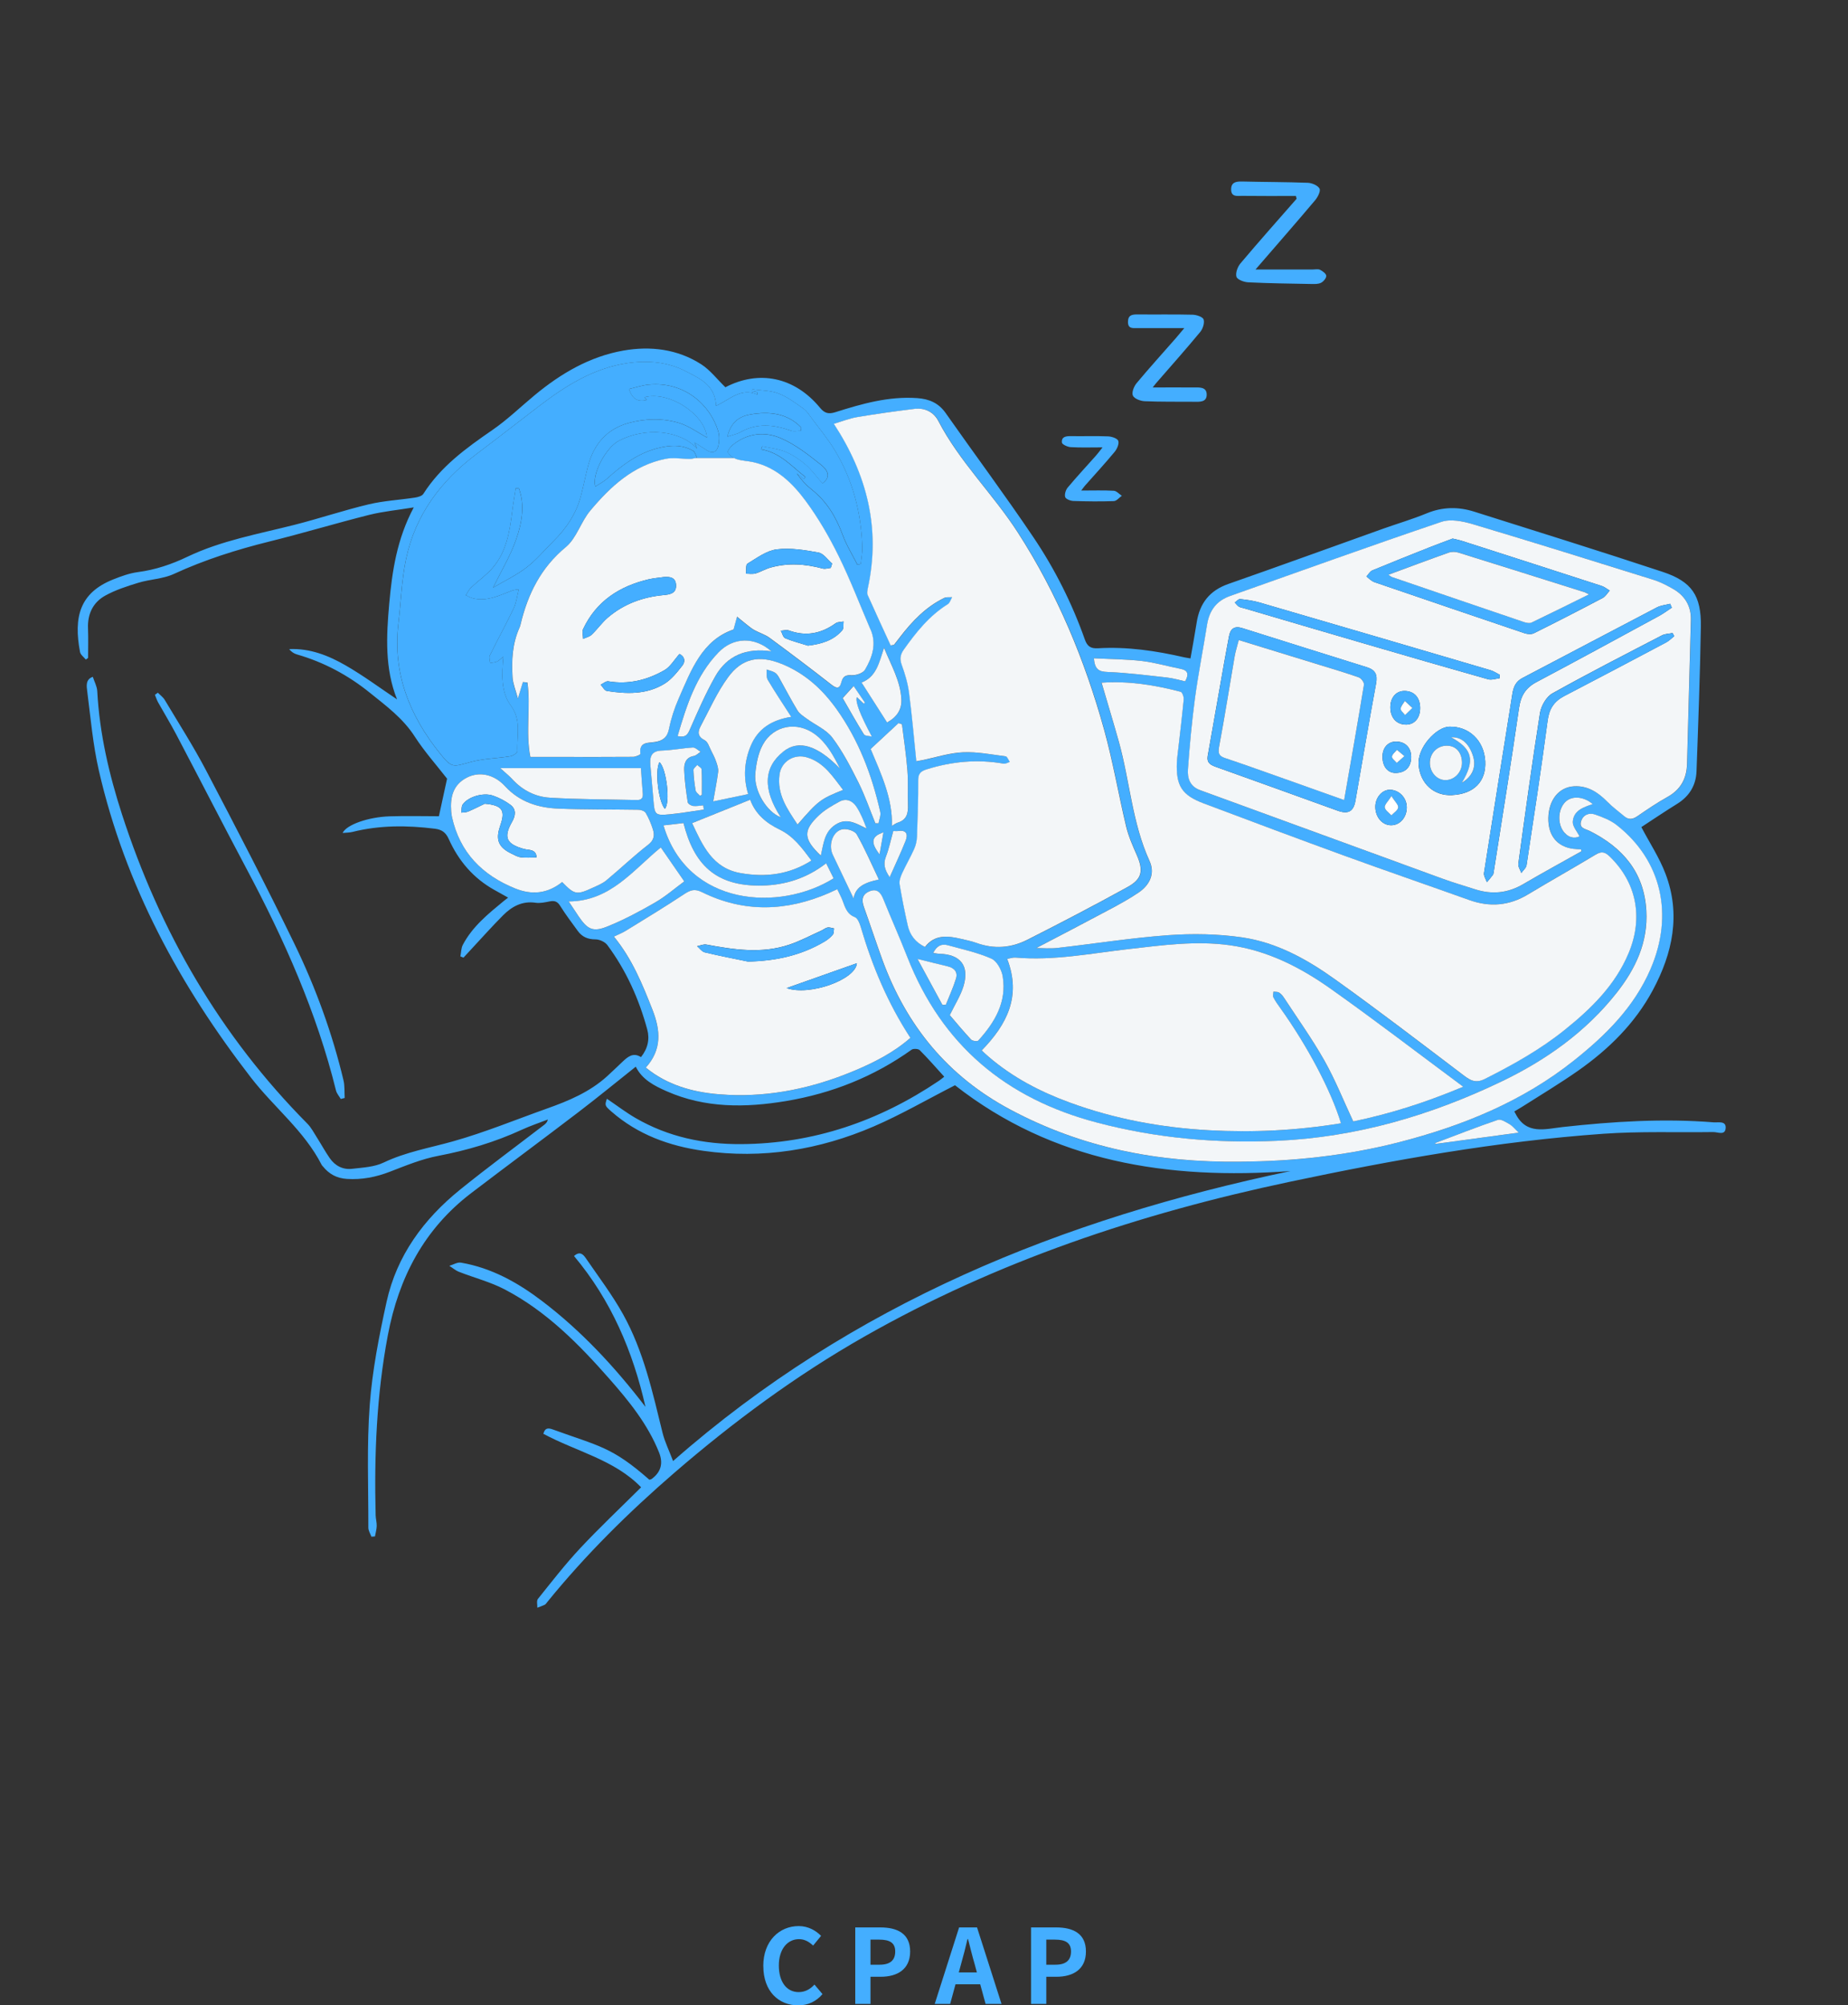 <?xml version="1.0" encoding="UTF-8"?>
<svg id="_レイヤー_2" data-name="レイヤー 2" xmlns="http://www.w3.org/2000/svg" viewBox="0 0 400 434">
  <rect x="0" y="0" width="400" height="434" fill="#333333" stroke="none"/>
  <defs>
    <style>
      .cls-1 {
        fill: none;
      }

      .cls-2 {
        fill: #f3f6f8;
      }

      .cls-3 {
        fill: #fff;
      }

      .cls-4 {
        fill: #44aeff;
      }
    </style>
  </defs>
  <g id="_250820" data-name="250820">
    <g>
      <g>
        <path class="cls-1" d="M400,401.09H0C0,267.39,0,133.7,0,0c133.33,0,266.67,0,400,0v401.09ZM138.77,321.88c-4.52,4.49-9.02,8.73-13.24,13.24-3.24,3.46-6.15,7.24-9.13,10.95-.33.41-.1,1.25-.13,1.9.54-.21,1.1-.39,1.62-.65.22-.11.37-.36.53-.57,8.28-10.21,17.58-19.4,27.51-27.98,12.79-11.05,26.33-21.05,41.03-29.42,28.79-16.4,59.81-26.72,92.05-33.53,22.45-4.75,45.06-8.79,67.99-10.42,7.9-.56,15.86-.26,23.79-.37.99-.01,2.58.82,2.7-.87.11-1.63-1.63-1.16-2.55-1.23-10.94-.89-21.84-.19-32.71,1.01-3.82.42-7.88,1.77-10.24-2.92-.06-.11-.13-.23-.25-.45.6-.36,1.22-.7,1.81-1.08,4-2.56,8.07-5,11.96-7.71,6.63-4.64,12.35-10.24,16.21-17.46,4.28-8,6.08-16.41,2.75-25.19-1.32-3.48-3.42-6.66-5.23-10.1,2.4-1.56,5.03-3.35,7.73-5.02,2.65-1.64,4.1-4.01,4.21-7.07.38-10.43.77-20.87.94-31.31.11-6.71-1.94-9.74-8.28-11.84-13.55-4.49-27.18-8.73-40.79-13.03-3.44-1.09-6.85-1.05-10.28.37-3.05,1.26-6.25,2.19-9.36,3.3-11.18,3.99-22.34,8.05-33.54,11.97-4.08,1.43-6.24,4.2-6.88,8.37-.39,2.56-.88,5.11-1.34,7.76-.55-.1-.92-.15-1.29-.23-6.17-1.42-12.4-2.35-18.75-1.97-1.61.1-2.32-.47-2.83-1.91-2.78-7.83-6.5-15.23-11.11-22.09-6.13-9.11-12.7-17.93-19.02-26.92-1.54-2.19-3.6-3.04-6.13-3.22-6.17-.44-11.98,1.22-17.75,3.05-1.47.47-2.33.24-3.3-.95-5.53-6.7-13.24-8.23-20.49-4.45-1.8-1.75-3.28-3.72-5.23-4.97-5.16-3.32-11.02-4.01-16.9-2.96-7.25,1.28-13.48,4.95-19.12,9.62-3.06,2.53-5.93,5.33-9.19,7.57-5.66,3.9-11.17,7.88-14.94,13.82-.3.47-1.17.7-1.82.8-3.33.51-6.74.68-10.01,1.46-5.42,1.3-10.72,3.08-16.12,4.45-7.79,1.98-15.76,3.38-23.09,6.88-3.44,1.64-6.93,2.83-10.72,3.33-1.84.24-3.66.9-5.39,1.6-7.26,2.91-8.57,8.17-7.16,15.69.11.6.82,1.09,1.25,1.64.17-.11.34-.23.5-.34,0-2.14.07-4.29-.02-6.42-.12-3.1,1.09-5.6,3.7-7.06,2.23-1.24,4.74-2.05,7.2-2.8,2.53-.77,5.34-.82,7.69-1.91,6.64-3.06,13.53-5.24,20.61-7,7.24-1.8,14.39-3.95,21.62-5.77,3.02-.76,6.16-1.05,9.69-1.63-3.65,6.84-4.68,13.75-5.31,20.8-.64,7.08-.98,14.08,1.69,20.75-3.72-2.49-7.27-5.12-11.07-7.32-3.75-2.16-7.78-3.78-12.28-3.56.48.61,1.05.97,1.68,1.15,5.83,1.68,11.07,4.49,15.78,8.29,3.52,2.85,7.17,5.53,9.72,9.48,2.09,3.24,4.69,6.15,7,9.12-.54,2.48-1.15,5.28-1.77,8.13-3.39,0-7.04-.1-10.67.02-4.59.15-9.34,1.8-10.17,3.6.83-.09,1.51-.07,2.14-.23,5.9-1.47,11.84-1.44,17.82-.69,1.51.19,2.36.79,3.02,2.25,2.1,4.69,5.32,8.47,9.87,11,.94.52,1.88,1.05,2.97,1.66-.42.33-.67.52-.91.71-3.37,2.78-6.79,5.53-8.88,9.49-.39.73-.37,1.68-.54,2.52.22.09.45.18.67.27.46-.5.92-1,1.38-1.49,2.39-2.57,4.72-5.21,7.21-7.69,1.89-1.89,4.12-3.12,7-2.7.99.15,2.07-.09,3.08-.29,1.02-.2,1.65,0,2.25.95,1.17,1.88,2.51,3.64,3.81,5.43.94,1.3,2.17,1.85,3.85,1.84.87,0,2.05.54,2.56,1.23,4.08,5.49,6.83,11.66,8.63,18.24.57,2.09.15,4.13-1.35,6.01-1.73-1.11-2.91-.03-4.08,1.08-1.09,1.03-2.16,2.08-3.27,3.08-3.75,3.39-8.29,5.3-12.97,6.96-6.78,2.41-13.46,5.17-20.37,7.11-5.05,1.42-10.2,2.29-15.01,4.59-2.02.97-4.5,1.08-6.8,1.35-2.01.23-3.72-.63-4.87-2.31-.99-1.44-1.84-2.99-2.78-4.47-.66-1.03-1.24-2.16-2.08-3.01-18.83-19-31.87-41.5-40.09-66.87-2.81-8.68-4.88-17.54-5.37-26.72-.06-1.04-.63-2.06-.96-3.09-1.61.56-1.35,2.02-1.21,3.12.74,5.74,1.23,11.55,2.52,17.17,5.69,24.76,17.51,46.52,32.94,66.47,4.96,6.41,11.54,11.5,15.3,18.89.06.11.16.2.25.3,1.33,1.66,3,2.56,5.18,2.71,3.25.22,6.29-.38,9.33-1.56,3.44-1.33,6.91-2.76,10.5-3.44,6.23-1.19,12.22-2.96,17.97-5.61,1.86-.85,3.81-1.5,5.72-2.25-.15.6-.45.89-.79,1.15-6.09,4.68-12.29,9.23-18.25,14.06-7.84,6.35-13.67,14.23-15.87,24.23-1.62,7.36-3.09,14.82-3.65,22.32-.66,8.82-.28,17.72-.3,26.59,0,.65.43,1.29.66,1.94.26-.02.51-.04.77-.06.14-.75.36-1.51.38-2.26.02-.77-.21-1.55-.23-2.33-.33-13.07.2-26.06,2.64-38.96,2.36-12.47,7.84-22.98,18.04-30.75,7.71-5.88,15.51-11.64,23.22-17.53,4.17-3.18,8.22-6.51,12.4-9.83,1.38,2.78,3.99,4.12,6.67,5.31,8.36,3.69,17.08,3.59,25.85,2.13,9.87-1.65,18.99-5.26,27.18-11.11.39-.28,1.44-.22,1.77.1,1.82,1.82,3.51,3.77,5.3,5.74-.46.36-.8.65-1.17.9-12.94,8.71-27.11,13.59-42.79,13.69-8.08.05-15.77-1.55-22.82-5.63-2.16-1.25-4.16-2.78-6.24-4.19-.46,1.43-.49,1.49.96,2.75,5.73,5.02,12.58,7.49,19.97,8.53,12.75,1.8,25.05-.22,36.79-5.27,5.94-2.56,11.57-5.83,17.63-8.93,21.21,16.61,46.14,20.51,72.61,18.57-49.35,10.34-94.9,28.68-133.63,62.76-.86-2.27-1.79-4.14-2.28-6.11-2.16-8.79-4.11-17.67-8.55-25.66-2.36-4.24-5.32-8.15-8.08-12.16-.52-.75-1.26-1.6-2.53-.44,8.02,9.55,12.74,20.62,15.46,32.64-6.58-8.59-13.86-16.46-22.48-22.98-5.23-3.96-10.9-7.12-17.46-8.23-.77-.13-1.67.44-2.51.69.69.44,1.32,1,2.07,1.29,3.31,1.3,6.82,2.19,9.95,3.83,8.97,4.7,15.99,11.81,22.6,19.31,4.26,4.84,8.33,9.86,10.77,15.95q1.41,3.52-1.59,5.74c-.14.1-.35.12-.51.17-8.11-7.13-10.84-7.23-20.93-10.89-1.09-.39-1.69-.23-2.01.95,7.16,3.85,15.38,5.61,21.16,11.58ZM34.17,149.92c-.21.15-.42.3-.63.45.23.55.41,1.13.7,1.65,1.3,2.33,2.7,4.61,3.94,6.97,5.09,9.67,10.07,19.4,15.2,29.05,8.15,15.31,15.18,31.06,19.36,47.98.16.65.68,1.22,1.03,1.82.28-.07.57-.14.85-.22-.08-1.28.04-2.6-.26-3.82-2.44-10.22-6.03-20.07-10.6-29.49-6.13-12.64-12.62-25.1-19.13-37.55-2.74-5.23-5.94-10.23-8.97-15.3-.36-.6-.98-1.03-1.48-1.54ZM280.49,42.41c.05.2.1.41.15.61-4.06,4.65-8.17,9.26-12.15,13.98-.62.74-1.12,2.08-.87,2.9.19.62,1.64,1.16,2.56,1.2,4.55.22,9.1.28,13.65.36.71.01,1.51.05,2.1-.26.53-.27,1.15-1.01,1.13-1.51-.02-.47-.78-1.02-1.34-1.3-.42-.21-1.02-.07-1.54-.07-4,0-8,0-12.43,0,4.56-5.28,8.79-10.11,12.93-15.02.57-.67,1.21-1.99.92-2.49-.39-.69-1.63-1.22-2.53-1.25-4.74-.19-9.49-.17-14.24-.28-1.34-.03-2.4.18-2.36,1.79.04,1.62,1.38,1.31,2.33,1.32,3.89.05,7.79.02,11.68.02ZM256.35,71.01c-.88,1.05-1.36,1.64-1.86,2.21-2.83,3.23-5.72,6.41-8.47,9.71-.58.7-1.11,2.03-.81,2.69.3.67,1.63,1.18,2.54,1.22,3.5.16,7.02.09,10.53.12,1.31.01,2.98.19,2.91-1.64-.06-1.66-1.72-1.45-2.93-1.46-2.82-.03-5.63,0-8.76,0,.43-.54.57-.74.73-.92,3.2-3.69,6.45-7.33,9.56-11.09.57-.68.97-1.94.73-2.71-.18-.55-1.54-1-2.38-1.02-3.96-.11-7.93-.02-11.9-.06-1.18-.01-2.07.1-2.09,1.59-.02,1.54,1.03,1.37,2.02,1.37,3.22,0,6.44,0,10.18,0ZM234.04,106.16c.43-.56.6-.81.8-1.04,2.15-2.44,4.36-4.84,6.44-7.34.52-.62,1-1.74.78-2.37-.19-.53-1.42-.94-2.2-.97-2.66-.11-5.33,0-8-.05-1.08-.02-2.13.09-2,1.39.04.4,1.22.95,1.9.99,2.17.13,4.34.05,6.9.05-.67.84-1.04,1.35-1.46,1.82-2.03,2.29-4.12,4.53-6.08,6.87-.43.51-.73,1.47-.55,2.06.13.43,1.13.83,1.75.85,2.92.1,5.85.14,8.78.03.59-.02,1.15-.75,1.73-1.15-.58-.38-1.13-1.06-1.73-1.09-2.2-.13-4.41-.05-7.05-.05Z"/>
        <path class="cls-4" d="M138.77,321.88c-5.78-5.98-14.01-7.73-21.16-11.58.32-1.19.92-1.35,2.01-.95,10.09,3.66,12.82,3.76,20.93,10.89.16-.05.36-.06.51-.17q3.01-2.21,1.59-5.74c-2.44-6.1-6.51-11.11-10.77-15.95-6.61-7.51-13.63-14.62-22.6-19.31-3.13-1.64-6.64-2.53-9.95-3.83-.74-.29-1.38-.86-2.07-1.29.84-.25,1.73-.82,2.51-.69,6.57,1.12,12.23,4.27,17.46,8.23,8.62,6.53,15.9,14.4,22.48,22.98-2.71-12.01-7.44-23.08-15.46-32.64,1.27-1.16,2.01-.31,2.53.44,2.75,4.01,5.72,7.92,8.08,12.16,4.44,7.98,6.39,16.87,8.55,25.66.49,1.98,1.42,3.84,2.28,6.11,38.73-34.07,84.28-52.42,133.63-62.76-26.47,1.94-51.4-1.95-72.61-18.57-6.06,3.09-11.69,6.37-17.63,8.93-11.74,5.05-24.04,7.07-36.79,5.27-7.4-1.04-14.24-3.51-19.97-8.53-1.45-1.27-1.42-1.33-.96-2.75,2.09,1.41,4.08,2.94,6.24,4.19,7.05,4.08,14.74,5.68,22.82,5.63,15.68-.1,29.85-4.98,42.79-13.69.37-.25.71-.54,1.17-.9-1.79-1.97-3.48-3.92-5.3-5.74-.32-.32-1.38-.38-1.77-.1-8.19,5.85-17.31,9.46-27.18,11.11-8.77,1.46-17.49,1.56-25.85-2.13-2.68-1.18-5.29-2.53-6.67-5.31-4.18,3.32-8.23,6.65-12.4,9.83-7.71,5.89-15.51,11.65-23.22,17.53-10.19,7.77-15.68,18.28-18.04,30.75-2.44,12.9-2.97,25.89-2.64,38.96.02.78.25,1.56.23,2.33-.02.76-.25,1.51-.38,2.26-.26.02-.51.04-.77.06-.23-.65-.66-1.29-.66-1.94.02-8.87-.36-17.77.3-26.59.56-7.49,2.03-14.96,3.65-22.32,2.21-10,8.03-17.88,15.87-24.23,5.97-4.83,12.16-9.38,18.25-14.06.33-.26.64-.55.79-1.15-1.91.74-3.86,1.39-5.72,2.25-5.76,2.65-11.74,4.42-17.97,5.61-3.59.68-7.06,2.11-10.5,3.44-3.03,1.17-6.07,1.77-9.33,1.56-2.18-.14-3.84-1.05-5.18-2.71-.08-.1-.19-.19-.25-.3-3.76-7.39-10.34-12.47-15.3-18.89-15.43-19.95-27.25-41.7-32.94-66.47-1.29-5.62-1.79-11.43-2.52-17.17-.14-1.1-.4-2.56,1.21-3.12.33,1.03.9,2.05.96,3.09.49,9.18,2.56,18.04,5.37,26.72,8.23,25.37,21.26,47.87,40.09,66.87.85.85,1.42,1.98,2.08,3.01.94,1.48,1.78,3.03,2.78,4.47,1.16,1.68,2.87,2.55,4.87,2.31,2.3-.27,4.78-.38,6.8-1.35,4.81-2.3,9.97-3.17,15.01-4.59,6.91-1.94,13.59-4.7,20.37-7.11,4.68-1.66,9.22-3.57,12.97-6.96,1.11-1.01,2.18-2.05,3.27-3.08,1.17-1.11,2.35-2.19,4.08-1.08,1.5-1.88,1.92-3.92,1.35-6.01-1.79-6.58-4.55-12.75-8.63-18.24-.51-.69-1.69-1.23-2.56-1.23-1.67,0-2.91-.54-3.85-1.84-1.3-1.79-2.64-3.56-3.81-5.43-.6-.96-1.23-1.15-2.25-.95-1.01.2-2.09.44-3.08.29-2.88-.42-5.11.81-7,2.7-2.48,2.48-4.81,5.12-7.21,7.69-.46.5-.92.99-1.38,1.49-.22-.09-.45-.18-.67-.27.17-.85.15-1.79.54-2.52,2.09-3.97,5.51-6.71,8.88-9.49.24-.2.48-.38.91-.71-1.09-.61-2.03-1.14-2.97-1.66-4.55-2.53-7.76-6.31-9.87-11-.65-1.46-1.51-2.06-3.02-2.25-5.99-.75-11.93-.78-17.82.69-.64.16-1.32.15-2.14.23.83-1.8,5.58-3.45,10.17-3.6,3.63-.12,7.28-.02,10.67-.02.62-2.85,1.23-5.65,1.77-8.13-2.31-2.97-4.91-5.88-7-9.12-2.54-3.95-6.19-6.64-9.72-9.48-4.7-3.8-9.95-6.61-15.78-8.29-.62-.18-1.2-.54-1.68-1.15,4.51-.21,8.54,1.4,12.28,3.56,3.8,2.19,7.35,4.83,11.07,7.32-2.67-6.67-2.32-13.67-1.69-20.75.64-7.05,1.66-13.96,5.31-20.8-3.53.58-6.67.87-9.69,1.63-7.23,1.82-14.38,3.98-21.62,5.77-7.08,1.76-13.97,3.94-20.61,7-2.36,1.09-5.17,1.14-7.69,1.91-2.46.75-4.97,1.56-7.2,2.8-2.61,1.45-3.83,3.96-3.7,7.06.08,2.14.02,4.28.02,6.42-.17.11-.34.23-.5.34-.43-.54-1.14-1.03-1.25-1.64-1.41-7.52-.11-12.79,7.16-15.69,1.74-.7,3.56-1.36,5.39-1.6,3.79-.5,7.29-1.69,10.72-3.33,7.33-3.5,15.29-4.9,23.09-6.88,5.4-1.37,10.71-3.16,16.12-4.45,3.27-.78,6.68-.95,10.01-1.46.64-.1,1.52-.33,1.82-.8,3.77-5.94,9.28-9.92,14.94-13.82,3.26-2.24,6.13-5.04,9.19-7.57,5.64-4.67,11.87-8.33,19.12-9.62,5.88-1.04,11.74-.35,16.9,2.96,1.94,1.25,3.42,3.22,5.23,4.97,7.25-3.78,14.96-2.26,20.49,4.45.98,1.18,1.83,1.41,3.3.95,5.77-1.83,11.58-3.49,17.75-3.05,2.53.18,4.59,1.03,6.13,3.22,6.31,8.99,12.88,17.81,19.02,26.92,4.62,6.86,8.34,14.26,11.11,22.09.51,1.44,1.22,2,2.83,1.91,6.35-.38,12.58.55,18.75,1.97.36.08.74.14,1.29.23.46-2.65.94-5.2,1.34-7.76.64-4.17,2.8-6.95,6.88-8.37,11.21-3.92,22.36-7.98,33.54-11.97,3.12-1.11,6.31-2.04,9.36-3.3,3.43-1.42,6.84-1.46,10.28-.37,13.61,4.3,27.24,8.54,40.79,13.03,6.33,2.1,8.38,5.13,8.28,11.84-.17,10.44-.56,20.87-.94,31.31-.11,3.06-1.56,5.43-4.21,7.07-2.7,1.67-5.33,3.45-7.73,5.02,1.81,3.44,3.91,6.62,5.23,10.1,3.34,8.78,1.54,17.2-2.75,25.19-3.87,7.22-9.58,12.81-16.21,17.46-3.88,2.72-7.96,5.16-11.96,7.71-.59.38-1.21.72-1.81,1.08.13.23.2.34.25.45,2.36,4.69,6.42,3.34,10.24,2.92,10.88-1.2,21.78-1.89,32.71-1.01.92.07,2.66-.39,2.55,1.23-.11,1.68-1.7.85-2.7.87-7.93.11-15.89-.19-23.79.37-22.93,1.63-45.53,5.67-67.99,10.42-32.23,6.82-63.26,17.13-92.05,33.53-14.7,8.37-28.23,18.37-41.03,29.42-9.93,8.58-19.23,17.78-27.51,27.98-.16.2-.31.46-.53.57-.52.26-1.08.44-1.62.65.03-.64-.2-1.49.13-1.9,2.97-3.71,5.89-7.48,9.13-10.95,4.22-4.51,8.72-8.75,13.24-13.24ZM185.6,122.24c.24-.07.47-.14.71-.2.12-1.22.37-2.44.33-3.65-.25-7.54-2.09-14.65-6.05-21.1-1.44-2.34-3.2-4.48-4.85-6.69-.57-.76-1.09-1.63-1.84-2.16-1.72-1.22-3.46-2.54-5.4-3.28-1.74-.67-3.74-.63-5.63-.91,0,.2,0,.41,0,.61.16-.04.32-.12.48-.12.16,0,.33.06.5.1.02.19.05.37.07.56-3.56-1.57-5.94,1.07-8.94,2.44-.13-4.54-3.66-5.97-6.49-7.46-3.88-2.04-8.32-2.44-12.73-1.78-7.3,1.09-13.32,4.89-19.04,9.26-4.54,3.47-9.04,6.99-13.61,10.43-7.7,5.79-13.2,13.14-15.22,22.66-.97,4.57-1.1,9.31-1.66,13.96-1.29,10.79,2.42,19.99,9.04,28.2,2.56,3.18,2.74,2.87,6.56,1.82,2.78-.77,5.76-.79,8.64-1.26.57-.09,1.53-.75,1.51-1.11-.15-3.3.94-6.66-1.4-9.83-2.21-3-1.96-6.78-1.63-10.61-.58.46-.94.86-1.39,1.06-.45.2-.99.21-1.48.3-.03-.54-.27-1.19-.07-1.61,1.69-3.43,3.54-6.78,5.18-10.23.59-1.25.74-2.7,1.09-4.06-1.07.02-1.57.29-2.1.5-2.48.96-4.95,2.09-7.72,1.43-.57-.13-1.1-.45-1.64-.68.38-.56.67-1.22,1.15-1.68,1.51-1.43,3.25-2.63,4.6-4.18,2.99-3.44,3.74-7.77,4.27-12.13.21-1.74.52-3.46.79-5.19.23.03.46.05.69.08,1.32,3.68.62,7.44-.58,10.94-1.21,3.52-3.19,6.78-5.01,10.51,2.53-1.5,5.09-2.71,7.28-4.4,2.15-1.66,3.91-3.81,5.85-5.73,2.78-2.75,4.88-5.93,5.88-9.75.56-2.14.98-4.31,1.54-6.45,1.23-4.7,4.06-8.01,8.79-9.3,3.62-.99,7.4-1.09,10.99.02,2.14.66,4.04,2.09,5.95,3.12-.33-4.87-8.09-10.16-13.52-8.72.16.18.32.36.53.59-1.93.48-3.15-.13-3.87-2.37,1.48-.34,2.85-.81,4.25-.94,7.8-.74,13.36,4.43,15.06,10.11.28.94.25,2.08.03,3.05-.28,1.25-1.11,1.92-2.44,1.08-.81-.51-1.61-1.03-2.72-1.73.26.63.38.93.54,1.33-3.61-3.97-11.15-4.71-16.91-1.7-2.83,1.47-5.92,7.27-5.1,9.91.81-.54,1.76-1.01,2.52-1.69,3.22-2.91,6.62-5.47,10.91-6.59,2.64-.69,5.27-.89,7.73.55.43.25.58.99.85,1.51-.53.09-1.06.26-1.59.27-1.74,0-3.54-.35-5.21-.02-7.01,1.39-11.96,6-16.34,11.23-2.03,2.42-2.96,5.95-5.29,7.88-5.4,4.47-8.21,10.15-9.78,16.71-.06.25-.13.51-.24.74-1.54,3.43-1.73,7.07-1.5,10.73.09,1.38.67,2.73,1.16,4.58.49-1.6.78-2.57,1.08-3.55.33.03.65.06.98.09.74,5.25-.44,10.66.63,16.11,1.92,0,3.79,0,5.67,0,5.53,0,11.05.03,16.58-.02.55,0,1.6-.49,1.58-.64-.36-2.64,1.63-2.35,3.13-2.58,1.7-.26,2.69-.98,3.06-2.85.44-2.22,1.16-4.42,2.07-6.49,2.7-6.18,5.08-12.69,11.9-15.01.3-1.1.53-1.94.76-2.77.65.53,1.28,1.07,1.94,1.59.59.46,1.17.96,1.82,1.32,1.08.6,2.32.95,3.29,1.67,4.45,3.28,8.87,6.6,13.22,10.01,1.16.91,1.89,1.25,2.32-.46.32-1.25.95-1.53,2.26-1.47.96.05,2.42-.45,2.84-1.19,1.56-2.67,2.55-5.56,1.19-8.71-2.29-5.32-4.35-10.75-6.91-15.93-2.03-4.12-4.37-8.16-7.09-11.85-2.87-3.88-6.35-7.3-11.37-8.43-1.2-.27-2.47-.28-3.63-.66-.73-.24-1.47-.83-1.87-1.47-.15-.24.56-1.21,1.06-1.61,3.18-2.57,6.95-2.97,10.47-1.43,3.11,1.36,5.91,3.55,8.59,5.69,1.03.82,2.62,2.43.35,4.07-1.17-1.34-2.24-2.84-3.58-4.02-1.31-1.14-2.82-2.15-4.41-2.82-1.57-.66-3.34-.82-5.03-1.2-.08.23-.15.45-.23.68,4.13.68,6.59,3.67,9.56,5.97-.11.15-.21.29-.32.44-.51-.41-1.02-.82-1.53-1.23.93,1.37,2.03,2.57,3.28,3.56,3.24,2.57,5.21,5.91,6.63,9.74.83,2.26,2.13,4.34,3.22,6.5ZM192.79,139.7c.25-.05.51-.09.76-.14.43-.56.86-1.11,1.29-1.67,2.64-3.45,5.6-6.54,9.56-8.47.49-.24,1.15-.12,1.73-.17-.3.51-.48,1.22-.92,1.5-4.01,2.52-6.89,6.11-9.58,9.9-.75,1.05-.88,1.99-.41,3.26.71,1.94,1.31,3.97,1.58,6.01.64,4.89,1.06,9.8,1.58,14.84.61-.11.98-.17,1.34-.25,2.92-.59,5.83-1.55,8.77-1.69,3.06-.14,6.15.48,9.22.88.35.04.6.79.9,1.21-.44.13-.91.45-1.31.37-5.69-1.01-11.25-.48-16.74,1.25-1.2.38-1.78.88-1.77,2.29.02,4.09-.12,8.18-.27,12.27-.03.89-.24,1.83-.6,2.64-.79,1.78-1.79,3.47-2.6,5.24-.34.74-.69,1.63-.56,2.38.48,3.01,1.09,6,1.77,8.98.47,2.06,1.67,3.64,3.73,4.62,2.07-2.71,4.87-2.45,7.76-1.76,1.14.27,2.3.49,3.39.89,3.77,1.39,7.5,1.08,10.98-.68,7.3-3.68,14.56-7.47,21.72-11.43,3.17-1.75,3.44-3.57,1.99-6.9-.88-2.01-1.79-4.05-2.3-6.17-1.66-6.95-2.86-14.03-4.76-20.92-4.18-15.12-10.14-29.49-18.7-42.74-5.37-8.32-12.6-15.27-17.2-24.13-.99-1.9-2.9-2.89-5.1-2.62-4.18.5-8.35,1.09-12.49,1.79-1.73.29-3.39.96-5.03,1.45,7.23,11.06,10.15,22.71,7.37,35.54-.11.49-.24,1.09-.05,1.51,1.62,3.66,3.32,7.29,4.99,10.93ZM342.35,184.2l-.13-.37c-.55-.04-1.11-.06-1.66-.12-3.5-.44-5.48-2.9-5.4-6.68.08-3.89,2.25-6.67,5.57-6.85,2.93-.16,5.19,1.31,7.19,3.34,1.13,1.14,2.44,2.11,3.67,3.15.93.78,1.79.71,2.81,0,2.14-1.48,4.3-2.94,6.57-4.2,2.87-1.6,4.13-3.97,4.21-7.18.26-10.37.57-20.74.83-31.11.07-3.01-1.3-5.28-3.89-6.74-1.35-.76-2.77-1.49-4.24-1.96-13-4.07-26-8.13-39.05-12.02-2.16-.64-4.82-1.19-6.82-.51-15.3,5.17-30.49,10.67-45.73,16.04-2.94,1.04-4.5,3.11-4.98,6.16-.85,5.33-1.91,10.64-2.63,15.99-.69,5.1-1.15,10.23-1.52,15.36-.14,1.93.43,3.71,2.62,4.51,17.49,6.37,34.97,12.79,52.47,19.16,2.31.84,4.68,1.53,7.03,2.29,3.66,1.19,7.12.85,10.49-1.13,4.16-2.45,8.4-4.76,12.61-7.12ZM238.42,147.75c1.3,4.42,2.57,8.57,3.73,12.75,2.39,8.56,2.87,17.6,6.65,25.83,1.19,2.61.17,5.09-2.33,6.81-2.03,1.4-4.21,2.57-6.39,3.73-5.32,2.84-10.68,5.62-15.8,8.31,1.34,0,2.98.15,4.58-.03,8.01-.9,15.98-2.18,24.01-2.76,5.28-.38,10.69-.27,15.92.47,7.46,1.06,14.05,4.72,20.1,9.05,9.31,6.66,18.4,13.64,27.53,20.54,1.57,1.19,2.78,2.17,4.98,1.05,6.05-3.07,11.95-6.35,17.25-10.6,5.73-4.6,10.94-9.67,13.85-16.64,3.24-7.75,1.67-15.38-4.18-20.97-1.05-1-1.79-1.05-3-.31-4.84,2.92-9.78,5.68-14.62,8.6-4.08,2.46-8.27,2.78-12.71,1.2-8.98-3.21-18-6.31-26.96-9.57-10.18-3.71-20.33-7.51-30.48-11.33-4.77-1.8-6.03-3.81-5.84-8.89.02-.65.12-1.3.19-1.94.44-3.88.92-7.76,1.29-11.65.05-.56-.31-1.6-.67-1.69-5.55-1.45-11.17-2.38-17.12-1.96ZM290.25,243.1c-2.15-7.08-7.23-16.68-13.15-24.96-.53-.74-1.07-1.49-1.48-2.29-.17-.33,0-.82,0-1.24.41.06.9,0,1.22.2.43.27.79.69,1.07,1.12,2.95,4.51,6.1,8.91,8.75,13.6,2.35,4.17,4.13,8.65,6.24,13.17,7.93-1.64,15.65-4.08,23.81-7.51-9.92-7.36-19.26-14.53-28.86-21.32-6.5-4.6-13.58-8.17-21.64-9.3-7.37-1.03-14.67,0-21.96.83-8.12.93-16.19,2.55-24.43,1.84-.6-.05-1.22.17-1.83.27,3.13,8.1-.07,14.24-5.51,19.82.53.49.99.93,1.47,1.35,5.19,4.47,11.17,7.58,17.55,9.92,9.77,3.57,19.87,5.44,30.25,6.01,9.52.53,18.96.05,28.49-1.51ZM197.05,224.62c-4.9-7.49-8.27-15.56-10.76-24.02-.23-.78-.66-1.87-1.27-2.11-1.99-.77-2.19-2.59-2.89-4.15-.28-.63-.6-1.23-.92-1.89-.74.34-1.26.6-1.8.83-9.19,3.99-18.38,4.3-27.48-.19-1.56-.77-2.5-.47-3.81.4-4.17,2.75-8.45,5.34-12.7,7.97-.74.46-1.57.77-2.55,1.25,3.97,4.84,6.18,10.33,8.35,15.84,1.72,4.37,2.1,8.6-1.45,12.51.61.45,1.16.89,1.74,1.29,4.87,3.26,10.39,4.35,16.09,4.61,9.37.43,18.34-1.51,26.97-5.08,4.44-1.84,8.73-3.98,12.47-7.25ZM268.64,251.41c10.98-.06,22.71-1.25,34.24-4.22,13.73-3.53,26.62-8.78,37.83-17.7,6.84-5.45,12.96-11.5,16.51-19.71,5.12-11.82,2.41-23.62-7.34-31.24-1.34-1.04-3.03-1.71-4.66-2.26-1.27-.44-2.58.06-3.01,1.45-.48,1.56.97,1.66,1.92,2.14,7.09,3.58,11.72,8.92,12.2,17.23.39,6.86-2.35,12.6-6.43,17.78-6.71,8.52-15.39,14.64-25.03,19.24-15.31,7.32-31.35,12.02-48.45,12.78-13.23.59-26.2-.58-39.02-3.95-19.62-5.17-33.57-16.76-41.05-35.87-1.66-4.23-3.51-8.39-5.22-12.6-.58-1.44-1.44-2.2-2.98-1.56-1.6.67-1.71,1.89-1.17,3.4,1.36,3.79,2.61,7.63,3.99,11.41,5.21,14.27,14.19,25.23,27.74,32.44,15.38,8.19,31.77,11.5,49.91,11.25ZM121.68,190.89c2.68,2.77,3.13,2.85,6.65,1.22,1-.46,2.07-.88,2.9-1.57,3.05-2.53,5.91-5.28,9.04-7.7,1.36-1.06,1.46-2.12,1.02-3.44-.39-1.2-.89-2.4-1.53-3.48-.24-.4-1.03-.66-1.58-.67-5.78-.11-11.56-.01-17.33-.25-4.37-.18-8.38-1.44-11.53-4.85-2.43-2.63-5.61-3.24-8.31-1.84-2.97,1.54-3.6,4.24-3.35,7.3.03.39.07.78.16,1.16,1.69,7.73,6.57,12.64,13.71,15.52,3.58,1.45,6.98,1.14,10.15-1.4ZM189.47,178.17c.22,0,.44.01.67.02.14-.83.55-1.71.38-2.47-1.79-8-4.65-15.53-9.47-22.27-3.11-4.36-6.9-7.77-11.87-9.77-4.84-1.94-8.56-1.27-11.59,2.88-2.38,3.26-4.04,7.06-5.97,10.65-.64,1.2-.63,2.22.9,2.99.67.34.98,1.44,1.39,2.23.42.8.82,1.62,1.11,2.46.24.7.5,1.47.41,2.17-.25,2.06-.67,4.1-1.07,6.38,2.92-.61,5.25-1.1,7.57-1.58-1.08-3.53-.87-7.03.56-10.45,1.53-3.67,4.45-5.6,8.77-6.27-1.86-2.89-3.55-5.41-5.09-8.01-.35-.58-.18-1.48-.25-2.23.61.22,1.28.34,1.81.68.41.26.71.76.97,1.21,1.31,2.32,2.52,4.7,3.91,6.97.45.74,1.29,1.26,2.02,1.79,1.86,1.37,4.21,2.35,5.53,4.11,2.24,2.98,3.98,6.37,5.66,9.72,1.42,2.83,2.44,5.85,3.64,8.79ZM162.38,173.07c-4.34,1.75-8.47,3.42-12.57,5.07,2.26,4.8,4.36,9.76,10.56,10.83,5.41.93,10.46.31,15.27-2.73-2.08-2.77-3.9-5.27-6.95-6.74-2.76-1.32-5.17-3.27-6.31-6.43ZM138.73,166.23h-30.48c1.04.94,1.92,1.62,2.65,2.43,2.17,2.38,4.97,3.78,8.04,3.97,6.28.39,12.59.36,18.89.51,1,.02,1.39-.42,1.29-1.43-.17-1.81-.27-3.62-.4-5.48ZM123.09,195.09c.8,1.21,1.46,2.22,2.14,3.22,1.96,2.88,3.13,3.48,6.37,2.16,3.52-1.44,6.91-3.25,10.21-5.15,2.26-1.31,4.25-3.06,6.3-4.56-1.75-2.54-3.33-4.82-5.08-7.35-6.04,4.93-10.91,11.65-19.94,11.69ZM205.57,219.71c1.36,1.57,2.92,3.48,4.6,5.27.3.32,1.35.46,1.56.24,3.56-3.93,6.21-8.32,5.3-13.88-.23-1.42-1.27-3.33-2.45-3.86-3-1.33-6.27-2.04-9.46-2.91-1.4-.39-2.43.19-3.13,1.68.57.08.94.17,1.31.17,4.59.11,6.57,2.61,5.24,7.02-.62,2.07-1.85,3.95-2.98,6.28ZM143.61,178.63c5.23,17.58,25.2,18.7,36.83,11.46-.52-1.04-1.04-2.09-1.62-3.26-4.22,3.26-8.82,4.7-13.79,4.82-10.35.26-14.88-4.8-17.09-13.52-1.38.16-2.78.32-4.33.5ZM182.49,170.95c-2.21-2.83-4.08-5.93-7.81-7.03-2.77-.82-5.54.84-5.94,3.7-.6,4.28,1.67,7.48,3.9,10.84,4.49-5.19,4.95-5.54,9.86-7.5ZM188.46,162.09c2.23,5.31,4.81,10.81,4.6,16.65.38-.22.81-.56,1.3-.72,1.95-.61,2.25-2.06,2.18-3.85-.1-2.47.07-4.96-.12-7.43-.27-3.34-.78-6.66-1.18-9.99-.25-.09-.49-.17-.74-.26-1.89,1.75-3.77,3.5-6.03,5.6ZM152.34,175.21c-.03-.3-.07-.61-.1-.91-.73.06-1.48.24-2.19.14-.44-.06-1.13-.48-1.18-.81-.35-2.32-.69-4.65-.77-6.98-.05-1.34.3-2.72,2.08-3.03.53-.09.99-.6,1.48-.91-.55-.32-1.12-.95-1.66-.92-2.26.13-4.51.59-6.77.66-2.19.07-2.6,1.29-2.46,3.05.2,2.53.48,5.06.67,7.6.24,3.27.35,3.45,3.53,3.14,2.47-.24,4.92-.67,7.38-1.02ZM181.8,166.32c-1.39-2.73-2.82-5.46-5.34-7.36-3.89-2.94-9.06-2.03-11.38,2.25-.98,1.81-1.4,4.04-1.6,6.13-.36,3.78,2.47,8.39,5.52,9.55-3.95-6.06-3.76-10.81.55-14.24,3.28-2.61,7.34-1.37,12.24,3.67ZM190.24,190.34c-1.63-3.41-3.04-6.69-4.79-9.77-.42-.73-2.03-1.24-2.99-1.11-2.15.31-3.24,3.36-2.2,5.52,1.51,3.15,3,6.3,4.51,9.46.44-2.69,2.69-3.49,5.48-4.1ZM146.66,159.31c1.6.37,2.11-.18,2.62-1.34,1.72-3.9,3.43-7.84,5.51-11.54,2.61-4.63,6.87-6.25,12.18-5.46-3.6-3.19-8.19-3.11-11.43.21-4.89,5.03-6.92,11.47-8.88,18.14ZM192.01,156.36c2.15-1.2,3.21-2.79,3.1-5.03-.19-3.92-2.15-7.23-3.75-11.13-1.08,3.25-1.68,6.29-4.87,7.51,1.86,2.91,3.66,5.73,5.53,8.65ZM177.66,185.17c.6-2.59.74-5.09,3.11-6.65,2.52-1.66,4.56-.27,6.79.8-.63-1.72-1.27-3.28-2.16-4.67-.84-1.31-2.21-1.96-3.7-1.16-1.58.85-3.19,1.77-4.47,2.99-3.47,3.28-3.35,5.09.42,8.7ZM236.77,142.47c.2,2.43,1.11,2.89,2.96,2.96,4.33.17,8.64.73,12.95,1.21,1.32.15,2.61.55,3.84.82.86-1.54.63-2.39-.99-2.71-2.79-.55-5.55-1.37-8.37-1.7-3.38-.4-6.8-.4-10.39-.58ZM203.99,217.48c.24,0,.49,0,.73-.01.75-1.89,1.61-3.74,2.2-5.67.44-1.44-.38-2.33-1.82-2.66-2.08-.49-4.14-1.02-6.51-1.6,1.81,3.34,3.61,6.64,5.4,9.95ZM310.64,247.38c.01.07.02.13.03.2,5.92-.8,11.83-1.61,18.05-2.45-.85-.8-1.35-1.45-1.99-1.83-.78-.46-1.85-1.16-2.52-.93-4.56,1.55-9.06,3.32-13.57,5.02ZM344.74,174.03c-1.89-1.65-4.4-1.87-5.83-.57-1.58,1.43-1.87,4.42-.63,6.3.96,1.46,2.43,1.82,3.6,1.25-.52-1.08-1.53-2.18-1.46-3.2.18-2.39,2.31-3.12,4.31-3.78ZM193.35,179.84c-.55,1.97-.92,3.82-1.6,5.56-.62,1.59-.26,2.84.82,4.43,1.24-2.79,2.44-5.3,3.45-7.88.51-1.29.29-2.4-1.57-2.12-.38.06-.77,0-1.1,0ZM184.76,148.45c-.87.96-1.61,1.78-2.38,2.62,1.5,2.61,2.98,5.27,4.59,7.84.24.38,1.14.34,1.73.49q-3.84-7.14-3.25-8.53c.51.48,1.01.94,1.5,1.41.08-.08.16-.16.24-.24-.82-1.2-1.64-2.41-2.45-3.6ZM151.51,172.23c.14-.07.28-.14.41-.2,0-1.84.05-3.68-.05-5.51-.02-.34-.62-.64-.96-.96-.29.37-.84.74-.82,1.1.05,1.48.22,2.97.48,4.43.08.42.61.77.94,1.15ZM191.22,180.14c-2.64.85-2.83,2.19-.84,4.76.29-1.63.54-3.04.84-4.76Z"/>
        <path class="cls-4" d="M34.17,149.92c.5.51,1.12.95,1.48,1.54,3.03,5.08,6.23,10.07,8.97,15.3,6.52,12.44,13,24.91,19.13,37.55,4.57,9.42,8.16,19.27,10.6,29.49.29,1.22.18,2.54.26,3.82-.28.07-.57.14-.85.22-.35-.6-.86-1.17-1.03-1.82-4.18-16.92-11.21-32.67-19.36-47.98-5.13-9.65-10.11-19.38-15.2-29.05-1.24-2.36-2.64-4.64-3.94-6.97-.29-.52-.47-1.1-.7-1.65.21-.15.42-.3.63-.45Z"/>
        <path class="cls-4" d="M280.49,42.41c-3.89,0-7.79.03-11.68-.02-.95-.01-2.29.3-2.33-1.32-.04-1.61,1.02-1.82,2.36-1.79,4.75.12,9.5.1,14.24.28.9.04,2.14.56,2.53,1.25.29.51-.36,1.82-.92,2.49-4.14,4.91-8.37,9.74-12.93,15.02,4.42,0,8.43,0,12.43,0,.52,0,1.12-.14,1.54.07.55.28,1.31.83,1.34,1.3.02.5-.6,1.24-1.13,1.51-.59.3-1.39.27-2.1.26-4.55-.08-9.11-.14-13.65-.36-.92-.04-2.37-.58-2.56-1.2-.25-.82.25-2.16.87-2.9,3.98-4.72,8.08-9.33,12.15-13.98-.05-.2-.1-.41-.15-.61Z"/>
        <path class="cls-4" d="M256.35,71.01c-3.74,0-6.96,0-10.18,0-.99,0-2.04.17-2.02-1.37.02-1.48.92-1.6,2.09-1.59,3.97.04,7.93-.04,11.9.06.84.02,2.2.47,2.38,1.02.24.76-.16,2.02-.73,2.71-3.11,3.76-6.36,7.41-9.56,11.09-.16.19-.31.39-.73.92,3.13,0,5.95-.02,8.76,0,1.21.01,2.87-.2,2.93,1.46.06,1.83-1.6,1.65-2.91,1.64-3.51-.03-7.03.03-10.53-.12-.91-.04-2.24-.55-2.54-1.22-.3-.66.23-2,.81-2.69,2.75-3.3,5.64-6.48,8.47-9.71.5-.57.97-1.16,1.86-2.21Z"/>
        <path class="cls-4" d="M234.04,106.16c2.63,0,4.84-.08,7.05.05.6.04,1.15.71,1.73,1.09-.58.4-1.14,1.13-1.73,1.15-2.92.1-5.85.07-8.78-.03-.62-.02-1.62-.42-1.75-.85-.18-.59.12-1.55.55-2.06,1.96-2.34,4.05-4.59,6.08-6.87.42-.47.79-.98,1.46-1.82-2.55,0-4.73.08-6.9-.05-.68-.04-1.86-.58-1.9-.99-.13-1.3.92-1.41,2-1.39,2.67.04,5.34-.06,8,.05.79.03,2.01.44,2.2.97.22.63-.26,1.74-.78,2.37-2.08,2.51-4.28,4.9-6.44,7.34-.2.23-.37.48-.8,1.04Z"/>
        <path class="cls-4" d="M157.55,97.89c-.15-.24.56-1.21,1.06-1.61,3.18-2.57,6.95-2.97,10.47-1.43,3.11,1.36,5.91,3.55,8.59,5.69,1.03.82,2.62,2.43.35,4.07-1.17-1.34-2.24-2.84-3.58-4.02-1.31-1.14-2.82-2.15-4.41-2.82-1.57-.66-3.34-.82-5.03-1.2-.08.23-.15.45-.23.68,4.13.68,6.59,3.67,9.56,5.97-.11.15-.21.29-.32.44-.51-.41-1.02-.82-1.53-1.23.93,1.37,2.03,2.57,3.28,3.56,3.24,2.57,5.21,5.91,6.63,9.74.83,2.26,2.13,4.34,3.22,6.5.24-.07.47-.14.71-.2.12-1.22.37-2.44.33-3.65-.25-7.54-2.09-14.65-6.05-21.1-1.44-2.34-3.2-4.48-4.85-6.69-.57-.76-1.09-1.63-1.84-2.16-1.72-1.22-3.46-2.54-5.4-3.28-1.74-.67-3.74-.63-5.63-.91,0,.2,0,.41,0,.61.16-.04.32-.12.48-.12.16,0,.33.07.5.1.02.19.05.37.07.56-3.56-1.57-5.94,1.07-8.94,2.44-.13-4.54-3.66-5.97-6.49-7.46-3.88-2.04-8.32-2.44-12.73-1.78-7.3,1.09-13.32,4.89-19.04,9.26-4.54,3.47-9.04,6.99-13.61,10.43-7.7,5.79-13.2,13.14-15.22,22.66-.97,4.57-1.1,9.31-1.66,13.96-1.29,10.79,2.42,19.99,9.04,28.2,2.56,3.18,2.74,2.87,6.56,1.82,2.78-.77,5.76-.79,8.64-1.26.57-.09,1.53-.75,1.51-1.11-.15-3.3.94-6.66-1.4-9.83-2.21-3-1.96-6.78-1.63-10.61-.58.46-.94.86-1.39,1.06-.45.2-.99.21-1.48.3-.03-.54-.27-1.19-.07-1.61,1.69-3.43,3.54-6.78,5.18-10.23.59-1.25.74-2.7,1.09-4.06-1.07.02-1.57.29-2.1.5-2.48.96-4.95,2.09-7.72,1.43-.57-.13-1.1-.45-1.64-.68.38-.56.67-1.22,1.15-1.68,1.51-1.43,3.25-2.63,4.6-4.18,2.99-3.44,3.74-7.77,4.27-12.13.21-1.74.52-3.46.79-5.19.23.03.46.05.69.08,1.32,3.68.62,7.44-.58,10.94-1.21,3.52-3.19,6.78-5.01,10.51,2.53-1.5,5.09-2.71,7.28-4.4,2.15-1.66,3.91-3.81,5.85-5.73,2.78-2.75,4.88-5.93,5.88-9.75.56-2.14.98-4.31,1.54-6.45,1.23-4.7,4.06-8.01,8.79-9.3,3.62-.99,7.4-1.09,10.99.02,2.14.66,4.04,2.09,5.95,3.12-.33-4.87-8.09-10.16-13.52-8.72.16.18.32.36.53.59-1.93.48-3.15-.13-3.87-2.37,1.48-.34,2.85-.81,4.25-.94,7.8-.74,13.36,4.43,15.06,10.11.28.94.25,2.08.03,3.05-.28,1.25-1.11,1.92-2.44,1.08-.81-.51-1.61-1.03-2.72-1.73.26.63.38.93.54,1.33-3.61-3.97-11.15-4.71-16.91-1.7-2.83,1.47-5.92,7.27-5.1,9.91.81-.54,1.76-1.01,2.52-1.69,3.22-2.91,6.62-5.47,10.91-6.59,2.64-.69,5.27-.89,7.73.55.43.25.58.99.85,1.51-.13.02-.25.05-.38.08h8.4c-.54-.3-1.05-.76-1.35-1.25ZM162.39,89.69c4.02-.68,7.97-.36,11.04,2.83l-.09.71c-.72,0-1.51.19-2.14-.03-3.72-1.33-7.37-1.72-10.99.35-.73.41-1.6.56-2.76.95.71-3.18,2.7-4.43,4.93-4.8Z"/>
        <path class="cls-2" d="M188.42,136.23c-2.29-5.32-4.35-10.75-6.91-15.93-2.03-4.12-4.37-8.16-7.09-11.85-2.87-3.88-6.35-7.3-11.37-8.43-1.2-.27-2.47-.28-3.63-.66-.17-.06-.34-.13-.51-.23h-8.4c-.4.09-.8.18-1.21.19-1.74,0-3.54-.35-5.21-.02-7.01,1.39-11.96,6-16.34,11.23-2.03,2.42-2.96,5.95-5.29,7.88-5.4,4.47-8.21,10.15-9.78,16.71-.06.25-.13.51-.24.74-1.54,3.43-1.73,7.07-1.5,10.73.09,1.38.67,2.73,1.16,4.58.49-1.6.78-2.57,1.08-3.55.33.03.65.06.98.09.74,5.25-.44,10.66.63,16.11,1.92,0,3.79,0,5.67,0,5.53,0,11.05.03,16.58-.02.55,0,1.6-.49,1.58-.64-.36-2.64,1.63-2.35,3.13-2.58,1.7-.26,2.69-.98,3.06-2.85.44-2.22,1.16-4.42,2.07-6.49,2.7-6.18,5.08-12.69,11.9-15.01.3-1.1.53-1.94.76-2.77.65.53,1.28,1.07,1.94,1.59.59.46,1.17.96,1.82,1.32,1.08.6,2.32.95,3.29,1.67,4.45,3.28,8.87,6.6,13.22,10.01,1.16.91,1.89,1.25,2.32-.46.32-1.25.95-1.53,2.26-1.47.96.05,2.42-.45,2.85-1.19,1.56-2.67,2.55-5.56,1.19-8.71ZM126.21,138.27c0-.71-.26-1.54,0-2.12,2.85-6.06,7.89-9.3,14.2-10.78,1.07-.25,2.18-.33,3.27-.49,1.39-.11,2.6.09,2.65,1.8.06,1.82-1.46,1.99-2.72,2.11-4.52.43-8.61,1.92-12.07,4.89-1.27,1.09-2.25,2.52-3.47,3.68-.48.46-1.24.61-1.87.91ZM147.7,144.04c-1.14,1.45-2.35,3-3.88,3.94-3.86,2.36-8.18,2.24-12.48,1.55-.5-.08-.89-.88-1.33-1.35.55-.26,1.16-.81,1.65-.73,4.38.73,8.43-.27,12.17-2.42,1.25-.72,2.08-2.2,3.24-3.5,1.14.53,1.33,1.61.63,2.51ZM163.49,124.11c-.63.18-1.36.04-2.04.05.1-.75-.07-1.94.34-2.18,2.02-1.22,4.12-2.81,6.34-3.09,2.95-.37,6.07.15,9.04.69,1.09.2,1.97,1.55,2.95,2.38-.1.32-.2.63-.3.95-.58.06-1.21.29-1.74.14-3.77-1.01-7.56-1.28-11.35-.2-1.11.31-2.12.95-3.23,1.27ZM182.31,136.4c-1.91,2.22-4.49,2.97-7.43,3.33-1.65-.52-3.34-.94-4.93-1.61-.46-.19-.64-1.07-.94-1.63.58-.03,1.23-.24,1.74-.05,3.68,1.35,7,.69,10.13-1.56.44-.31,1.14-.26,1.71-.38-.08.64.07,1.49-.28,1.9Z"/>
        <path class="cls-2" d="M192.79,139.7c-1.67-3.64-3.36-7.27-4.99-10.93-.18-.41-.05-1.02.05-1.51,2.78-12.84-.14-24.48-7.37-35.54,1.64-.48,3.31-1.15,5.03-1.45,4.15-.7,8.32-1.28,12.49-1.79,2.2-.26,4.11.72,5.1,2.62,4.6,8.86,11.84,15.82,17.2,24.13,8.55,13.25,14.51,27.62,18.7,42.74,1.9,6.88,3.1,13.96,4.76,20.92.51,2.12,1.42,4.16,2.3,6.17,1.46,3.33,1.18,5.16-1.99,6.9-7.16,3.95-14.42,7.74-21.72,11.43-3.48,1.76-7.2,2.06-10.98.68-1.09-.4-2.25-.62-3.39-.89-2.89-.69-5.69-.96-7.76,1.76-2.06-.98-3.26-2.56-3.73-4.62-.67-2.97-1.28-5.97-1.77-8.98-.12-.75.23-1.65.56-2.38.81-1.77,1.81-3.46,2.6-5.24.36-.81.57-1.75.6-2.64.15-4.09.29-8.18.27-12.27,0-1.41.58-1.91,1.77-2.29,5.49-1.73,11.05-2.25,16.74-1.25.4.07.87-.24,1.31-.37-.3-.42-.55-1.17-.9-1.21-3.07-.4-6.16-1.02-9.22-.88-2.94.13-5.85,1.09-8.77,1.69-.36.07-.73.13-1.34.25-.52-5.03-.94-9.95-1.58-14.84-.27-2.04-.87-4.07-1.58-6.01-.46-1.27-.33-2.2.41-3.26,2.69-3.8,5.56-7.39,9.58-9.9.44-.28.62-.99.92-1.5-.58.05-1.24-.07-1.73.17-3.96,1.93-6.92,5.03-9.56,8.47-.43.56-.86,1.12-1.29,1.67-.25.05-.51.09-.76.14Z"/>
        <path class="cls-2" d="M342.35,184.2c-4.21,2.37-8.45,4.68-12.61,7.12-3.36,1.98-6.82,2.32-10.49,1.13-2.34-.76-4.71-1.44-7.03-2.29-17.49-6.37-34.97-12.79-52.47-19.16-2.2-.8-2.76-2.59-2.62-4.51.37-5.13.84-10.26,1.52-15.36.72-5.35,1.78-10.65,2.63-15.99.49-3.04,2.04-5.12,4.98-6.16,15.23-5.38,30.43-10.87,45.73-16.04,2-.68,4.66-.13,6.82.51,13.05,3.89,26.05,7.96,39.05,12.02,1.47.46,2.89,1.19,4.24,1.96,2.59,1.46,3.97,3.73,3.89,6.74-.26,10.37-.57,20.74-.83,31.11-.08,3.2-1.35,5.58-4.21,7.18-2.27,1.26-4.43,2.73-6.57,4.2-1.02.7-1.88.77-2.81,0-1.23-1.04-2.54-2-3.67-3.15-2-2.03-4.26-3.51-7.19-3.34-3.31.18-5.49,2.97-5.57,6.85-.08,3.78,1.9,6.24,5.4,6.68.55.07,1.1.08,1.66.12l.13.37ZM261.4,163.7c-.23,1.51.79,1.91,1.89,2.31,8.74,3.13,17.47,6.26,26.19,9.42,2.3.83,3.48.25,3.9-2.13,1.5-8.46,2.9-16.94,4.47-25.38.36-1.96-.2-2.96-2-3.52-8.98-2.8-17.96-5.62-26.94-8.46-1.72-.54-2.6.1-2.9,1.8-.32,1.79-.68,3.58-.99,5.37-1.21,6.86-2.42,13.72-3.63,20.59ZM314.42,116.56c-1.57.59-3.27,1.21-4.94,1.87-4.16,1.65-8.32,3.3-12.45,5.02-.51.21-.84.86-1.26,1.31.43.35.84.75,1.31,1.03.38.23.84.34,1.27.49,10.55,3.6,21.1,7.21,31.66,10.77.61.2,1.46.27,2,0,5-2.49,9.96-5.03,14.9-7.64.61-.32,1.01-1.05,1.51-1.6-.58-.34-1.13-.81-1.75-1.01-10.05-3.26-20.1-6.49-30.16-9.72-.61-.2-1.24-.31-2.08-.52ZM361.87,131.51c-.12-.28-.24-.56-.37-.84-.96.25-2,.33-2.86.78-9.72,5.07-19.41,10.21-29.12,15.29-1.44.75-1.94,1.96-2.17,3.44-2.05,12.92-4.13,25.83-6.14,38.75-.1.62.4,1.33.63,2,.43-.53.89-1.03,1.29-1.58.14-.2.16-.49.2-.75,1.84-11.76,3.76-23.52,5.45-35.3.38-2.66,1.39-4.4,3.75-5.66,8.89-4.72,17.72-9.53,26.56-14.33.97-.52,1.85-1.2,2.78-1.8ZM362.39,137.69c-.12-.23-.24-.46-.36-.69-.77.16-1.63.15-2.3.5-7.94,4.12-15.91,8.2-23.72,12.56-1.3.73-2.43,2.69-2.68,4.24-1.72,10.86-3.2,21.75-4.69,32.64-.08.62.42,1.32.65,1.99.39-.56,1.04-1.09,1.13-1.7,1.58-10.42,3.18-20.84,4.56-31.28.34-2.57,1.41-4.17,3.61-5.32,7.37-3.83,14.71-7.71,22.05-11.6.64-.34,1.16-.89,1.74-1.35ZM324.58,146.79c.02-.25.03-.5.05-.75-.66-.33-1.29-.78-1.99-.99-16.67-4.91-33.34-9.8-50.02-14.66-1.36-.4-2.79-.59-4.2-.74-.35-.04-.76.48-1.15.74.29.3.53.66.87.88.31.2.73.26,1.1.36,8.77,2.58,17.54,5.17,26.32,7.73,8.84,2.58,17.68,5.15,26.54,7.65.75.21,1.65-.13,2.48-.22ZM314.35,172.07c4.71-.24,7.37-2.98,7.13-7.34-.25-4.51-3.59-7.61-7.83-7.46-2.76.1-6.96,4.54-6.59,8.34.38,3.96,3.27,6.68,7.29,6.47ZM297.69,174.69c.04,2.24,1.57,3.95,3.49,3.91,1.87-.04,3.32-1.73,3.32-3.86,0-2.08-1.65-3.8-3.65-3.82-1.73-.01-3.2,1.74-3.16,3.77ZM307.39,153.25c0-2.27-1.27-3.68-3.33-3.72-1.83-.03-3.09,1.37-3.12,3.47-.03,2.32,1.33,3.84,3.45,3.82,1.79-.01,3.01-1.46,3-3.57ZM305.45,163.79c-.01-2.02-1.3-3.31-3.29-3.3-1.71,0-2.9,1.31-2.92,3.2-.03,2.19,1.14,3.64,2.91,3.59,2.11-.05,3.32-1.33,3.3-3.5Z"/>
        <path class="cls-2" d="M238.42,147.75c5.95-.42,11.57.52,17.12,1.96.36.09.73,1.13.67,1.69-.37,3.89-.85,7.77-1.29,11.65-.07.65-.17,1.3-.19,1.94-.19,5.08,1.06,7.09,5.84,8.89,10.14,3.82,20.29,7.62,30.48,11.33,8.96,3.26,17.98,6.36,26.96,9.57,4.44,1.59,8.63,1.26,12.71-1.2,4.84-2.92,9.78-5.68,14.62-8.6,1.21-.73,1.95-.69,3,.31,5.85,5.59,7.42,13.22,4.18,20.97-2.91,6.97-8.12,12.04-13.85,16.64-5.3,4.26-11.2,7.54-17.25,10.6-2.2,1.12-3.41.14-4.98-1.05-9.13-6.91-18.22-13.89-27.53-20.54-6.05-4.33-12.64-7.98-20.1-9.05-5.23-.75-10.64-.85-15.92-.47-8.03.58-16,1.85-24.01,2.76-1.6.18-3.24.03-4.58.03,5.12-2.68,10.47-5.46,15.8-8.31,2.18-1.16,4.36-2.34,6.39-3.73,2.5-1.72,3.52-4.2,2.33-6.81-3.77-8.23-4.26-17.27-6.65-25.83-1.17-4.18-2.44-8.34-3.73-12.75Z"/>
        <path class="cls-2" d="M290.25,243.1c-9.54,1.56-18.98,2.03-28.49,1.51-10.38-.57-20.48-2.43-30.25-6.01-6.39-2.34-12.36-5.45-17.55-9.92-.48-.41-.94-.86-1.47-1.35,5.44-5.58,8.64-11.72,5.51-19.82.61-.09,1.23-.32,1.83-.27,8.25.71,16.31-.91,24.43-1.84,7.29-.83,14.58-1.86,21.96-.83,8.07,1.13,15.14,4.71,21.64,9.3,9.61,6.79,18.94,13.96,28.86,21.32-8.17,3.43-15.88,5.87-23.81,7.51-2.11-4.51-3.89-9-6.24-13.17-2.65-4.69-5.8-9.09-8.75-13.6-.28-.43-.64-.86-1.07-1.12-.32-.2-.81-.14-1.22-.2-.01.42-.17.91,0,1.24.41.81.95,1.55,1.48,2.29,5.92,8.28,11,17.88,13.15,24.96Z"/>
        <path class="cls-2" d="M197.05,224.62c-3.74,3.26-8.03,5.41-12.47,7.25-8.63,3.57-17.6,5.51-26.97,5.08-5.7-.26-11.22-1.35-16.09-4.61-.58-.39-1.13-.83-1.74-1.29,3.55-3.91,3.17-8.14,1.45-12.51-2.17-5.51-4.38-11-8.35-15.84.98-.47,1.8-.79,2.55-1.25,4.25-2.62,8.53-5.21,12.7-7.97,1.32-.87,2.25-1.17,3.81-.4,9.09,4.49,18.29,4.18,27.48.19.53-.23,1.06-.49,1.8-.83.32.66.64,1.27.92,1.89.7,1.56.9,3.38,2.89,4.15.61.24,1.04,1.33,1.27,2.11,2.49,8.47,5.86,16.53,10.76,24.02ZM161.82,208.1c5.98-.11,11.55-1.29,16.67-4.34.66-.39,1.28-.9,1.77-1.48.26-.31.19-.89.27-1.35-.47-.08-.97-.29-1.41-.2-.49.09-.91.48-1.39.69-2.3,1.03-4.54,2.24-6.92,3.03-5.95,1.99-11.94,1.08-17.91-.03-.63-.12-1.34.22-2.01.35.55.46,1.03,1.18,1.65,1.33,3.07.74,6.18,1.34,9.28,1.98ZM185.47,208.46c-5.1,1.8-9.94,3.52-15.21,5.38,4.88,1.76,14.96-1.8,15.21-5.38Z"/>
        <path class="cls-2" d="M268.64,251.41c-18.14.25-34.53-3.06-49.91-11.25-13.55-7.21-22.53-18.17-27.74-32.44-1.38-3.79-2.63-7.62-3.99-11.41-.54-1.51-.43-2.73,1.17-3.4,1.54-.64,2.39.11,2.98,1.56,1.7,4.21,3.56,8.37,5.22,12.6,7.48,19.12,21.42,30.71,41.05,35.87,12.82,3.38,25.79,4.54,39.02,3.95,17.1-.76,33.15-5.46,48.45-12.78,9.64-4.61,18.32-10.73,25.03-19.24,4.08-5.18,6.82-10.92,6.43-17.78-.47-8.31-5.11-13.65-12.2-17.23-.95-.48-2.41-.58-1.92-2.14.43-1.39,1.74-1.89,3.01-1.45,1.63.56,3.32,1.22,4.66,2.26,9.75,7.62,12.46,19.42,7.34,31.24-3.56,8.22-9.68,14.27-16.51,19.71-11.2,8.92-24.1,14.16-37.83,17.7-11.54,2.97-23.26,4.16-34.24,4.22Z"/>
        <path class="cls-2" d="M121.68,190.89c-3.17,2.54-6.57,2.84-10.15,1.4-7.14-2.88-12.02-7.79-13.71-15.52-.08-.38-.12-.77-.16-1.16-.24-3.06.38-5.76,3.35-7.3,2.69-1.4,5.88-.79,8.31,1.84,3.15,3.42,7.16,4.67,11.53,4.85,5.77.24,11.55.15,17.33.25.55,0,1.34.27,1.58.67.64,1.08,1.14,2.28,1.53,3.48.43,1.32.34,2.39-1.02,3.44-3.13,2.42-5.99,5.17-9.04,7.7-.83.69-1.9,1.11-2.9,1.57-3.52,1.63-3.97,1.54-6.65-1.22ZM104.93,173.94c3.73.33,4.53,1.4,3.37,4.65-.02.06-.03.13-.05.19-1.02,2.91-.38,4.56,2.34,5.9.7.34,1.41.77,2.16.86,1.11.14,2.26.03,3.39.02-.08-1.84-1.66-1.54-2.73-1.83-3.83-1.06-4.49-2.52-2.57-5.88.75-1.31.96-2.7-.37-3.68-1.13-.84-2.43-1.52-3.76-1.98-2.13-.74-5.42.26-6.56,1.92-.31.44-.21,1.17-.3,1.76.5-.07,1.03-.04,1.48-.23,1.22-.52,2.4-1.13,3.6-1.7Z"/>
        <path class="cls-2" d="M189.47,178.17c-1.2-2.94-2.23-5.96-3.64-8.79-1.68-3.35-3.42-6.74-5.66-9.72-1.32-1.76-3.67-2.74-5.53-4.11-.73-.53-1.57-1.05-2.02-1.79-1.39-2.27-2.6-4.65-3.91-6.97-.25-.45-.55-.95-.97-1.21-.53-.34-1.2-.46-1.81-.68.07.75-.1,1.64.25,2.23,1.54,2.6,3.23,5.12,5.09,8.01-4.32.68-7.23,2.61-8.77,6.27-1.43,3.42-1.64,6.92-.56,10.45-2.33.49-4.65.97-7.57,1.58.39-2.28.81-4.32,1.07-6.38.09-.7-.18-1.48-.41-2.17-.29-.85-.7-1.67-1.11-2.46-.41-.79-.72-1.9-1.39-2.23-1.53-.77-1.54-1.79-.9-2.99,1.92-3.59,3.58-7.39,5.97-10.65,3.03-4.15,6.76-4.83,11.59-2.88,4.97,2,8.76,5.42,11.87,9.77,4.81,6.74,7.67,14.28,9.47,22.27.17.76-.24,1.64-.38,2.47-.22,0-.44-.01-.67-.02Z"/>
        <path class="cls-2" d="M162.38,173.07c1.14,3.16,3.55,5.1,6.31,6.43,3.05,1.46,4.87,3.97,6.95,6.74-4.8,3.04-9.85,3.66-15.27,2.73-6.19-1.06-8.3-6.02-10.56-10.83,4.09-1.65,8.23-3.32,12.57-5.07Z"/>
        <path class="cls-2" d="M138.73,166.23c.13,1.86.23,3.68.4,5.48.09,1.01-.29,1.45-1.29,1.43-6.3-.15-12.61-.12-18.89-.51-3.07-.19-5.86-1.59-8.04-3.97-.74-.81-1.62-1.49-2.65-2.43h30.48Z"/>
        <path class="cls-2" d="M123.09,195.09c9.02-.04,13.9-6.76,19.94-11.69,1.75,2.53,3.32,4.81,5.08,7.35-2.05,1.5-4.04,3.26-6.3,4.56-3.3,1.91-6.69,3.71-10.21,5.15-3.24,1.33-4.41.72-6.37-2.16-.68-1-1.33-2.01-2.14-3.22Z"/>
        <path class="cls-2" d="M205.57,219.71c1.13-2.33,2.35-4.21,2.98-6.28,1.33-4.41-.65-6.9-5.24-7.02-.37,0-.74-.1-1.31-.17.7-1.48,1.72-2.06,3.13-1.68,3.19.88,6.46,1.58,9.46,2.91,1.18.52,2.22,2.43,2.45,3.86.91,5.56-1.74,9.96-5.3,13.88-.21.23-1.27.08-1.56-.24-1.68-1.8-3.25-3.7-4.6-5.27Z"/>
        <path class="cls-2" d="M143.61,178.63c1.56-.18,2.96-.34,4.33-.5,2.21,8.72,6.74,13.77,17.09,13.52,4.97-.12,9.57-1.56,13.79-4.82.58,1.16,1.1,2.22,1.62,3.26-11.63,7.25-31.61,6.13-36.83-11.46Z"/>
        <path class="cls-2" d="M182.49,170.95c-4.91,1.97-5.37,2.32-9.86,7.5-2.22-3.35-4.5-6.55-3.9-10.84.4-2.86,3.17-4.52,5.94-3.7,3.73,1.1,5.61,4.2,7.81,7.03Z"/>
        <path class="cls-2" d="M188.46,162.09c2.26-2.1,4.15-3.85,6.03-5.6.25.09.49.17.74.26.41,3.33.92,6.65,1.18,9.99.2,2.46.03,4.95.12,7.43.07,1.78-.23,3.24-2.18,3.85-.49.15-.91.5-1.3.72.22-5.83-2.37-11.34-4.6-16.65Z"/>
        <path class="cls-2" d="M152.34,175.21c-2.46.35-4.91.78-7.38,1.02-3.17.31-3.28.12-3.53-3.14-.19-2.54-.47-5.06-.67-7.6-.14-1.76.28-2.99,2.46-3.05,2.26-.07,4.51-.53,6.77-.66.53-.03,1.1.6,1.66.92-.49.31-.95.82-1.48.91-1.78.31-2.13,1.69-2.08,3.03.08,2.34.42,4.67.77,6.98.05.34.74.76,1.18.81.71.09,1.46-.08,2.19-.14.03.3.07.61.1.91ZM143.9,175.04c1.24-1.19.37-8.76-1.16-10.09-1.02,1.78-.25,8.44,1.16,10.09Z"/>
        <path class="cls-2" d="M181.8,166.32c-4.9-5.04-8.96-6.29-12.24-3.67-4.31,3.43-4.5,8.18-.55,14.24-3.05-1.16-5.89-5.77-5.52-9.55.2-2.09.62-4.32,1.6-6.13,2.32-4.28,7.49-5.19,11.38-2.25,2.52,1.9,3.95,4.63,5.34,7.36Z"/>
        <path class="cls-2" d="M190.24,190.34c-2.79.61-5.04,1.41-5.48,4.1-1.5-3.16-3-6.31-4.51-9.46-1.03-2.16.05-5.22,2.2-5.52.96-.14,2.57.38,2.99,1.11,1.75,3.08,3.16,6.36,4.79,9.77Z"/>
        <path class="cls-2" d="M146.66,159.31c1.97-6.67,3.99-13.11,8.88-18.14,3.23-3.32,7.83-3.4,11.43-.21-5.31-.79-9.57.83-12.18,5.46-2.09,3.71-3.8,7.64-5.51,11.54-.51,1.16-1.01,1.71-2.62,1.34Z"/>
        <path class="cls-2" d="M192.01,156.36c-1.87-2.93-3.67-5.75-5.53-8.65,3.2-1.22,3.79-4.26,4.87-7.51,1.6,3.91,3.56,7.21,3.75,11.13.11,2.24-.95,3.84-3.1,5.03Z"/>
        <path class="cls-2" d="M177.66,185.17c-3.78-3.61-3.89-5.42-.42-8.7,1.29-1.22,2.9-2.14,4.47-2.99,1.49-.8,2.86-.15,3.7,1.16.9,1.39,1.53,2.95,2.16,4.67-2.23-1.07-4.28-2.46-6.79-.8-2.37,1.57-2.52,4.07-3.11,6.65Z"/>
        <path class="cls-2" d="M236.77,142.47c3.59.18,7.01.19,10.39.58,2.82.33,5.57,1.15,8.37,1.7,1.62.32,1.85,1.17.99,2.71-1.23-.27-2.52-.67-3.84-.82-4.31-.48-8.62-1.04-12.95-1.21-1.85-.07-2.76-.53-2.96-2.96Z"/>
        <path class="cls-2" d="M203.99,217.48c-1.79-3.3-3.59-6.61-5.4-9.95,2.36.58,4.43,1.11,6.51,1.6,1.45.34,2.26,1.23,1.82,2.66-.59,1.93-1.45,3.78-2.2,5.67-.24,0-.49,0-.73.01Z"/>
        <path class="cls-2" d="M310.64,247.38c4.52-1.7,9.01-3.47,13.57-5.02.67-.23,1.74.48,2.52.93.65.38,1.14,1.02,1.99,1.83-6.22.85-12.14,1.65-18.05,2.45-.01-.07-.02-.13-.03-.2Z"/>
        <path class="cls-2" d="M344.74,174.03c-2,.66-4.13,1.38-4.31,3.78-.08,1.02.93,2.12,1.46,3.2-1.18.58-2.64.21-3.6-1.25-1.25-1.89-.95-4.87.63-6.3,1.43-1.3,3.94-1.08,5.83.57Z"/>
        <path class="cls-2" d="M193.35,179.84c.33,0,.72.05,1.1,0,1.86-.28,2.08.83,1.57,2.12-1.02,2.58-2.22,5.09-3.45,7.88-1.08-1.59-1.44-2.84-.82-4.43.68-1.74,1.05-3.59,1.6-5.56Z"/>
        <path class="cls-2" d="M184.76,148.45c.81,1.19,1.63,2.39,2.45,3.6-.08.08-.16.16-.24.24-.5-.46-.99-.93-1.5-1.41q-.6,1.38,3.25,8.53c-.59-.15-1.49-.11-1.73-.49-1.61-2.57-3.08-5.23-4.59-7.84.76-.84,1.5-1.66,2.38-2.62Z"/>
        <path class="cls-2" d="M151.51,172.23c-.32-.38-.86-.72-.94-1.15-.26-1.46-.42-2.95-.48-4.43-.01-.36.53-.73.82-1.1.33.32.94.62.96.96.09,1.83.05,3.67.05,5.51-.14.07-.28.14-.41.2Z"/>
        <path class="cls-2" d="M191.22,180.14c-.3,1.71-.55,3.13-.84,4.76-1.99-2.57-1.79-3.91.84-4.76Z"/>
        <path class="cls-4" d="M143.69,124.88c1.39-.11,2.6.09,2.65,1.8.06,1.82-1.46,1.99-2.72,2.11-4.52.43-8.61,1.92-12.07,4.89-1.27,1.09-2.25,2.52-3.47,3.68-.48.46-1.24.61-1.87.91,0-.71-.26-1.54,0-2.12,2.85-6.06,7.89-9.3,14.2-10.78,1.07-.25,2.18-.33,3.27-.49Z"/>
        <path class="cls-4" d="M179.81,122.9c-.58.06-1.21.29-1.74.14-3.77-1.01-7.56-1.28-11.35-.2-1.11.31-2.12.95-3.23,1.27-.63.18-1.36.04-2.04.05.1-.75-.07-1.94.34-2.18,2.02-1.22,4.12-2.81,6.34-3.09,2.95-.37,6.07.15,9.04.69,1.09.2,1.97,1.55,2.95,2.38-.1.32-.2.63-.3.95Z"/>
        <path class="cls-4" d="M147.07,141.53c1.14.53,1.33,1.61.63,2.51-1.14,1.45-2.35,3-3.88,3.94-3.86,2.36-8.18,2.24-12.48,1.55-.5-.08-.89-.88-1.33-1.35.55-.26,1.16-.81,1.65-.73,4.38.73,8.43-.27,12.17-2.42,1.25-.72,2.08-2.2,3.24-3.5Z"/>
        <path class="cls-4" d="M173.34,93.24c-.72,0-1.51.19-2.14-.03-3.72-1.33-7.37-1.72-10.99.35-.73.41-1.6.56-2.76.95.71-3.18,2.7-4.43,4.93-4.8,4.02-.68,7.97-.36,11.04,2.83-.03.24-.06.48-.09.71Z"/>
        <path class="cls-4" d="M174.89,139.74c-1.65-.52-3.34-.94-4.93-1.61-.46-.19-.64-1.07-.94-1.63.58-.03,1.23-.24,1.74-.05,3.68,1.35,7,.69,10.13-1.56.44-.31,1.14-.26,1.71-.38-.08.64.07,1.49-.28,1.9-1.91,2.22-4.49,2.96-7.43,3.33Z"/>
        <path class="cls-4" d="M261.4,163.7c1.21-6.86,2.41-13.73,3.63-20.59.32-1.79.68-3.58.99-5.37.3-1.7,1.18-2.35,2.9-1.8,8.97,2.83,17.95,5.65,26.94,8.46,1.8.56,2.37,1.56,2,3.52-1.57,8.45-2.97,16.92-4.47,25.38-.42,2.39-1.61,2.96-3.9,2.13-8.73-3.16-17.46-6.29-26.19-9.42-1.11-.4-2.12-.8-1.89-2.31ZM290.94,173.15c1.49-8.55,2.94-16.75,4.29-24.97.08-.47-.59-1.39-1.1-1.58-2.81-1-5.68-1.84-8.53-2.72-5.75-1.77-11.51-3.54-17.47-5.37-.32,1.25-.68,2.35-.88,3.48-1.13,6.54-2.16,13.1-3.38,19.63-.26,1.39-.03,1.98,1.29,2.43,4.24,1.42,8.46,2.94,12.68,4.43,4.28,1.51,8.55,3.04,13.1,4.66Z"/>
        <path class="cls-4" d="M314.42,116.56c.83.21,1.47.32,2.08.52,10.06,3.23,20.11,6.46,30.16,9.72.63.2,1.17.67,1.75,1.01-.5.54-.9,1.27-1.51,1.6-4.94,2.6-9.9,5.15-14.9,7.64-.54.27-1.39.21-2,0-10.56-3.56-21.11-7.17-31.66-10.77-.43-.15-.89-.26-1.27-.49-.47-.29-.87-.68-1.31-1.03.42-.45.75-1.09,1.26-1.31,4.13-1.72,8.29-3.37,12.45-5.02,1.68-.66,3.37-1.28,4.94-1.87ZM300.53,124.38c.45.3.59.43.75.49,9.51,3.26,19.03,6.51,28.55,9.74.52.18,1.23.33,1.67.12,4.1-1.95,8.16-3.99,12.45-6.11-.54-.26-.76-.4-1-.47-9.09-2.87-18.18-5.74-27.29-8.57-.64-.2-1.46-.21-2.08.01-4.28,1.51-8.53,3.11-13.05,4.78Z"/>
        <path class="cls-4" d="M361.87,131.51c-.92.6-1.81,1.28-2.78,1.8-8.84,4.8-17.67,9.62-26.56,14.33-2.36,1.25-3.37,3-3.75,5.66-1.69,11.78-3.61,23.54-5.45,35.3-.04.26-.06.55-.2.75-.4.55-.86,1.06-1.29,1.58-.22-.67-.72-1.38-.63-2,2.01-12.92,4.09-25.84,6.14-38.75.24-1.48.73-2.69,2.17-3.44,9.71-5.08,19.4-10.22,29.12-15.29.86-.45,1.9-.53,2.86-.78.12.28.24.56.37.84Z"/>
        <path class="cls-4" d="M362.39,137.69c-.58.45-1.1,1.01-1.74,1.35-7.34,3.89-14.68,7.77-22.05,11.6-2.2,1.14-3.27,2.75-3.61,5.32-1.38,10.45-2.98,20.86-4.56,31.28-.09.61-.74,1.14-1.13,1.7-.23-.66-.73-1.36-.65-1.99,1.49-10.89,2.97-21.79,4.69-32.64.24-1.55,1.37-3.51,2.68-4.24,7.81-4.37,15.78-8.44,23.72-12.56.67-.35,1.53-.34,2.3-.5.12.23.24.46.36.69Z"/>
        <path class="cls-4" d="M324.58,146.79c-.83.09-1.73.43-2.48.22-8.86-2.5-17.7-5.07-26.54-7.65-8.78-2.56-17.54-5.15-26.32-7.73-.37-.11-.78-.16-1.1-.36-.34-.22-.58-.58-.87-.88.38-.26.79-.78,1.15-.74,1.41.15,2.84.35,4.2.74,16.68,4.86,33.35,9.75,50.02,14.66.7.21,1.33.65,1.99.99-.02.25-.03.5-.05.75Z"/>
        <path class="cls-4" d="M314.35,172.07c-4.02.21-6.92-2.51-7.29-6.47-.36-3.8,3.84-8.24,6.59-8.34,4.23-.15,7.58,2.96,7.83,7.46.24,4.36-2.42,7.1-7.13,7.34ZM316.45,165.03c-.02-2.25-1.37-3.7-3.39-3.65-2.07.05-3.62,1.72-3.56,3.83.05,1.99,1.56,3.61,3.36,3.62,1.97,0,3.61-1.73,3.59-3.8ZM316.4,169.43c2.3-1.35,3.19-3.44,2.46-5.77-.86-2.77-2.57-4.23-4.76-4.08,4.65,2.53,5.23,5,2.31,9.86Z"/>
        <path class="cls-4" d="M297.69,174.69c-.04-2.03,1.43-3.78,3.16-3.77,2,.02,3.65,1.74,3.65,3.82,0,2.13-1.45,3.82-3.32,3.86-1.92.04-3.45-1.67-3.49-3.91ZM301.18,172.29c-.74,1.17-1.51,1.85-1.45,2.43.06.62.92,1.16,1.43,1.74.53-.57,1.4-1.09,1.48-1.71.07-.58-.71-1.27-1.46-2.46Z"/>
        <path class="cls-4" d="M307.39,153.25c0,2.11-1.21,3.56-3,3.57-2.12.01-3.48-1.5-3.45-3.82.03-2.1,1.29-3.5,3.12-3.47,2.06.03,3.33,1.44,3.33,3.72ZM305.72,153.21c-.74-.68-1.19-1.1-1.64-1.52-.33.56-.87,1.11-.9,1.68-.02.44.61.91.95,1.37.44-.43.88-.85,1.59-1.54Z"/>
        <path class="cls-4" d="M305.45,163.79c.01,2.17-1.19,3.45-3.3,3.5-1.77.04-2.94-1.4-2.91-3.59.02-1.9,1.21-3.2,2.92-3.2,2,0,3.28,1.28,3.29,3.3ZM303.99,163.64c-.73-.61-1.17-.98-1.62-1.36-.39.49-1.04.95-1.08,1.47-.03.43.67.9,1.04,1.36.47-.42.95-.84,1.66-1.47Z"/>
        <path class="cls-4" d="M161.82,208.1c-3.1-.65-6.2-1.24-9.28-1.98-.62-.15-1.1-.87-1.65-1.33.67-.13,1.39-.47,2.01-.35,5.98,1.11,11.97,2.01,17.91.03,2.38-.8,4.62-2,6.92-3.03.47-.21.9-.6,1.39-.69.44-.08.94.12,1.41.2-.08.46-.01,1.04-.27,1.35-.49.58-1.12,1.09-1.77,1.48-5.12,3.04-10.7,4.22-16.67,4.34Z"/>
        <path class="cls-4" d="M185.47,208.46c-.25,3.58-10.33,7.14-15.21,5.38,5.27-1.86,10.11-3.58,15.21-5.38Z"/>
        <path class="cls-4" d="M104.93,173.94c-1.2.57-2.38,1.18-3.6,1.7-.45.19-.98.16-1.48.23.09-.6,0-1.32.3-1.76,1.14-1.65,4.42-2.66,6.56-1.92,1.33.46,2.63,1.14,3.76,1.98,1.33.98,1.12,2.37.37,3.68-1.92,3.36-1.25,4.82,2.57,5.88,1.07.29,2.65,0,2.73,1.83-1.13,0-2.27.12-3.39-.02-.74-.1-1.46-.52-2.16-.86-2.72-1.34-3.37-3-2.34-5.9.02-.06.03-.13.05-.19,1.16-3.25.37-4.32-3.37-4.65Z"/>
        <path class="cls-4" d="M143.9,175.04c-1.41-1.64-2.17-8.3-1.16-10.09,1.53,1.33,2.4,8.9,1.16,10.09Z"/>
        <path class="cls-2" d="M290.94,173.15c-4.55-1.62-8.82-3.15-13.1-4.66-4.22-1.49-8.43-3.01-12.68-4.43-1.32-.44-1.55-1.03-1.29-2.43,1.22-6.53,2.25-13.09,3.38-19.63.2-1.13.56-2.23.88-3.48,5.96,1.83,11.72,3.6,17.47,5.37,2.85.88,5.72,1.72,8.53,2.72.51.18,1.18,1.11,1.1,1.58-1.35,8.22-2.8,16.41-4.29,24.97Z"/>
        <path class="cls-2" d="M300.53,124.38c4.52-1.67,8.77-3.27,13.05-4.78.62-.22,1.44-.21,2.08-.01,9.11,2.83,18.19,5.7,27.29,8.57.24.08.46.22,1,.47-4.29,2.12-8.35,4.15-12.45,6.11-.44.21-1.15.05-1.67-.12-9.52-3.23-19.04-6.48-28.55-9.74-.17-.06-.3-.19-.75-.49Z"/>
        <path class="cls-2" d="M316.45,165.03c.02,2.07-1.62,3.81-3.59,3.8-1.8,0-3.31-1.63-3.36-3.62-.06-2.11,1.49-3.78,3.56-3.83,2.02-.05,3.36,1.4,3.39,3.65Z"/>
        <path class="cls-2" d="M316.4,169.43c2.92-4.86,2.35-7.32-2.31-9.86,2.19-.15,3.9,1.31,4.76,4.08.73,2.34-.16,4.42-2.46,5.77Z"/>
        <path class="cls-3" d="M301.18,172.29c.75,1.19,1.53,1.88,1.46,2.46-.08.62-.95,1.15-1.48,1.71-.51-.58-1.37-1.12-1.43-1.74-.06-.59.71-1.27,1.45-2.43Z"/>
        <path class="cls-3" d="M305.72,153.21c-.71.69-1.15,1.11-1.59,1.54-.34-.46-.98-.93-.95-1.37.03-.57.58-1.12.9-1.68.45.42.9.83,1.64,1.52Z"/>
        <path class="cls-3" d="M303.99,163.64c-.71.63-1.18,1.05-1.66,1.47-.37-.46-1.07-.93-1.04-1.36.04-.51.69-.98,1.08-1.47.45.37.89.75,1.62,1.36Z"/>
      </g>
      <g>
        <path class="cls-4" d="M165.21,425.49c0-5.45,3.5-8.65,7.67-8.65,2.09,0,3.77,1.01,4.84,2.12l-1.72,2.1c-.85-.8-1.81-1.39-3.05-1.39-2.5,0-4.37,2.15-4.37,5.7s1.69,5.76,4.3,5.76c1.43,0,2.52-.67,3.41-1.63l1.74,2.06c-1.36,1.59-3.12,2.44-5.26,2.44-4.17,0-7.55-2.99-7.55-8.51Z"/>
        <path class="cls-4" d="M185.12,417.13h5.42c3.65,0,6.46,1.3,6.46,5.21s-2.83,5.47-6.37,5.47h-2.21v5.88h-3.3v-16.56ZM190.4,425.2c2.27,0,3.37-.96,3.37-2.86s-1.2-2.57-3.48-2.57h-1.87v5.43h1.98Z"/>
        <path class="cls-4" d="M207.6,417.13h3.88l5.3,16.56h-3.45l-1.16-4.25h-5.35l-1.16,4.25h-3.34l5.28-16.56ZM207.53,426.87h3.92l-.49-1.81c-.51-1.72-.96-3.62-1.43-5.41h-.11c-.42,1.81-.91,3.69-1.4,5.41l-.49,1.81Z"/>
        <path class="cls-4" d="M223.17,417.13h5.42c3.65,0,6.46,1.3,6.46,5.21s-2.83,5.47-6.37,5.47h-2.21v5.88h-3.3v-16.56ZM228.45,425.2c2.27,0,3.37-.96,3.37-2.86s-1.2-2.57-3.48-2.57h-1.87v5.43h1.98Z"/>
      </g>
    </g>
  </g>
</svg>